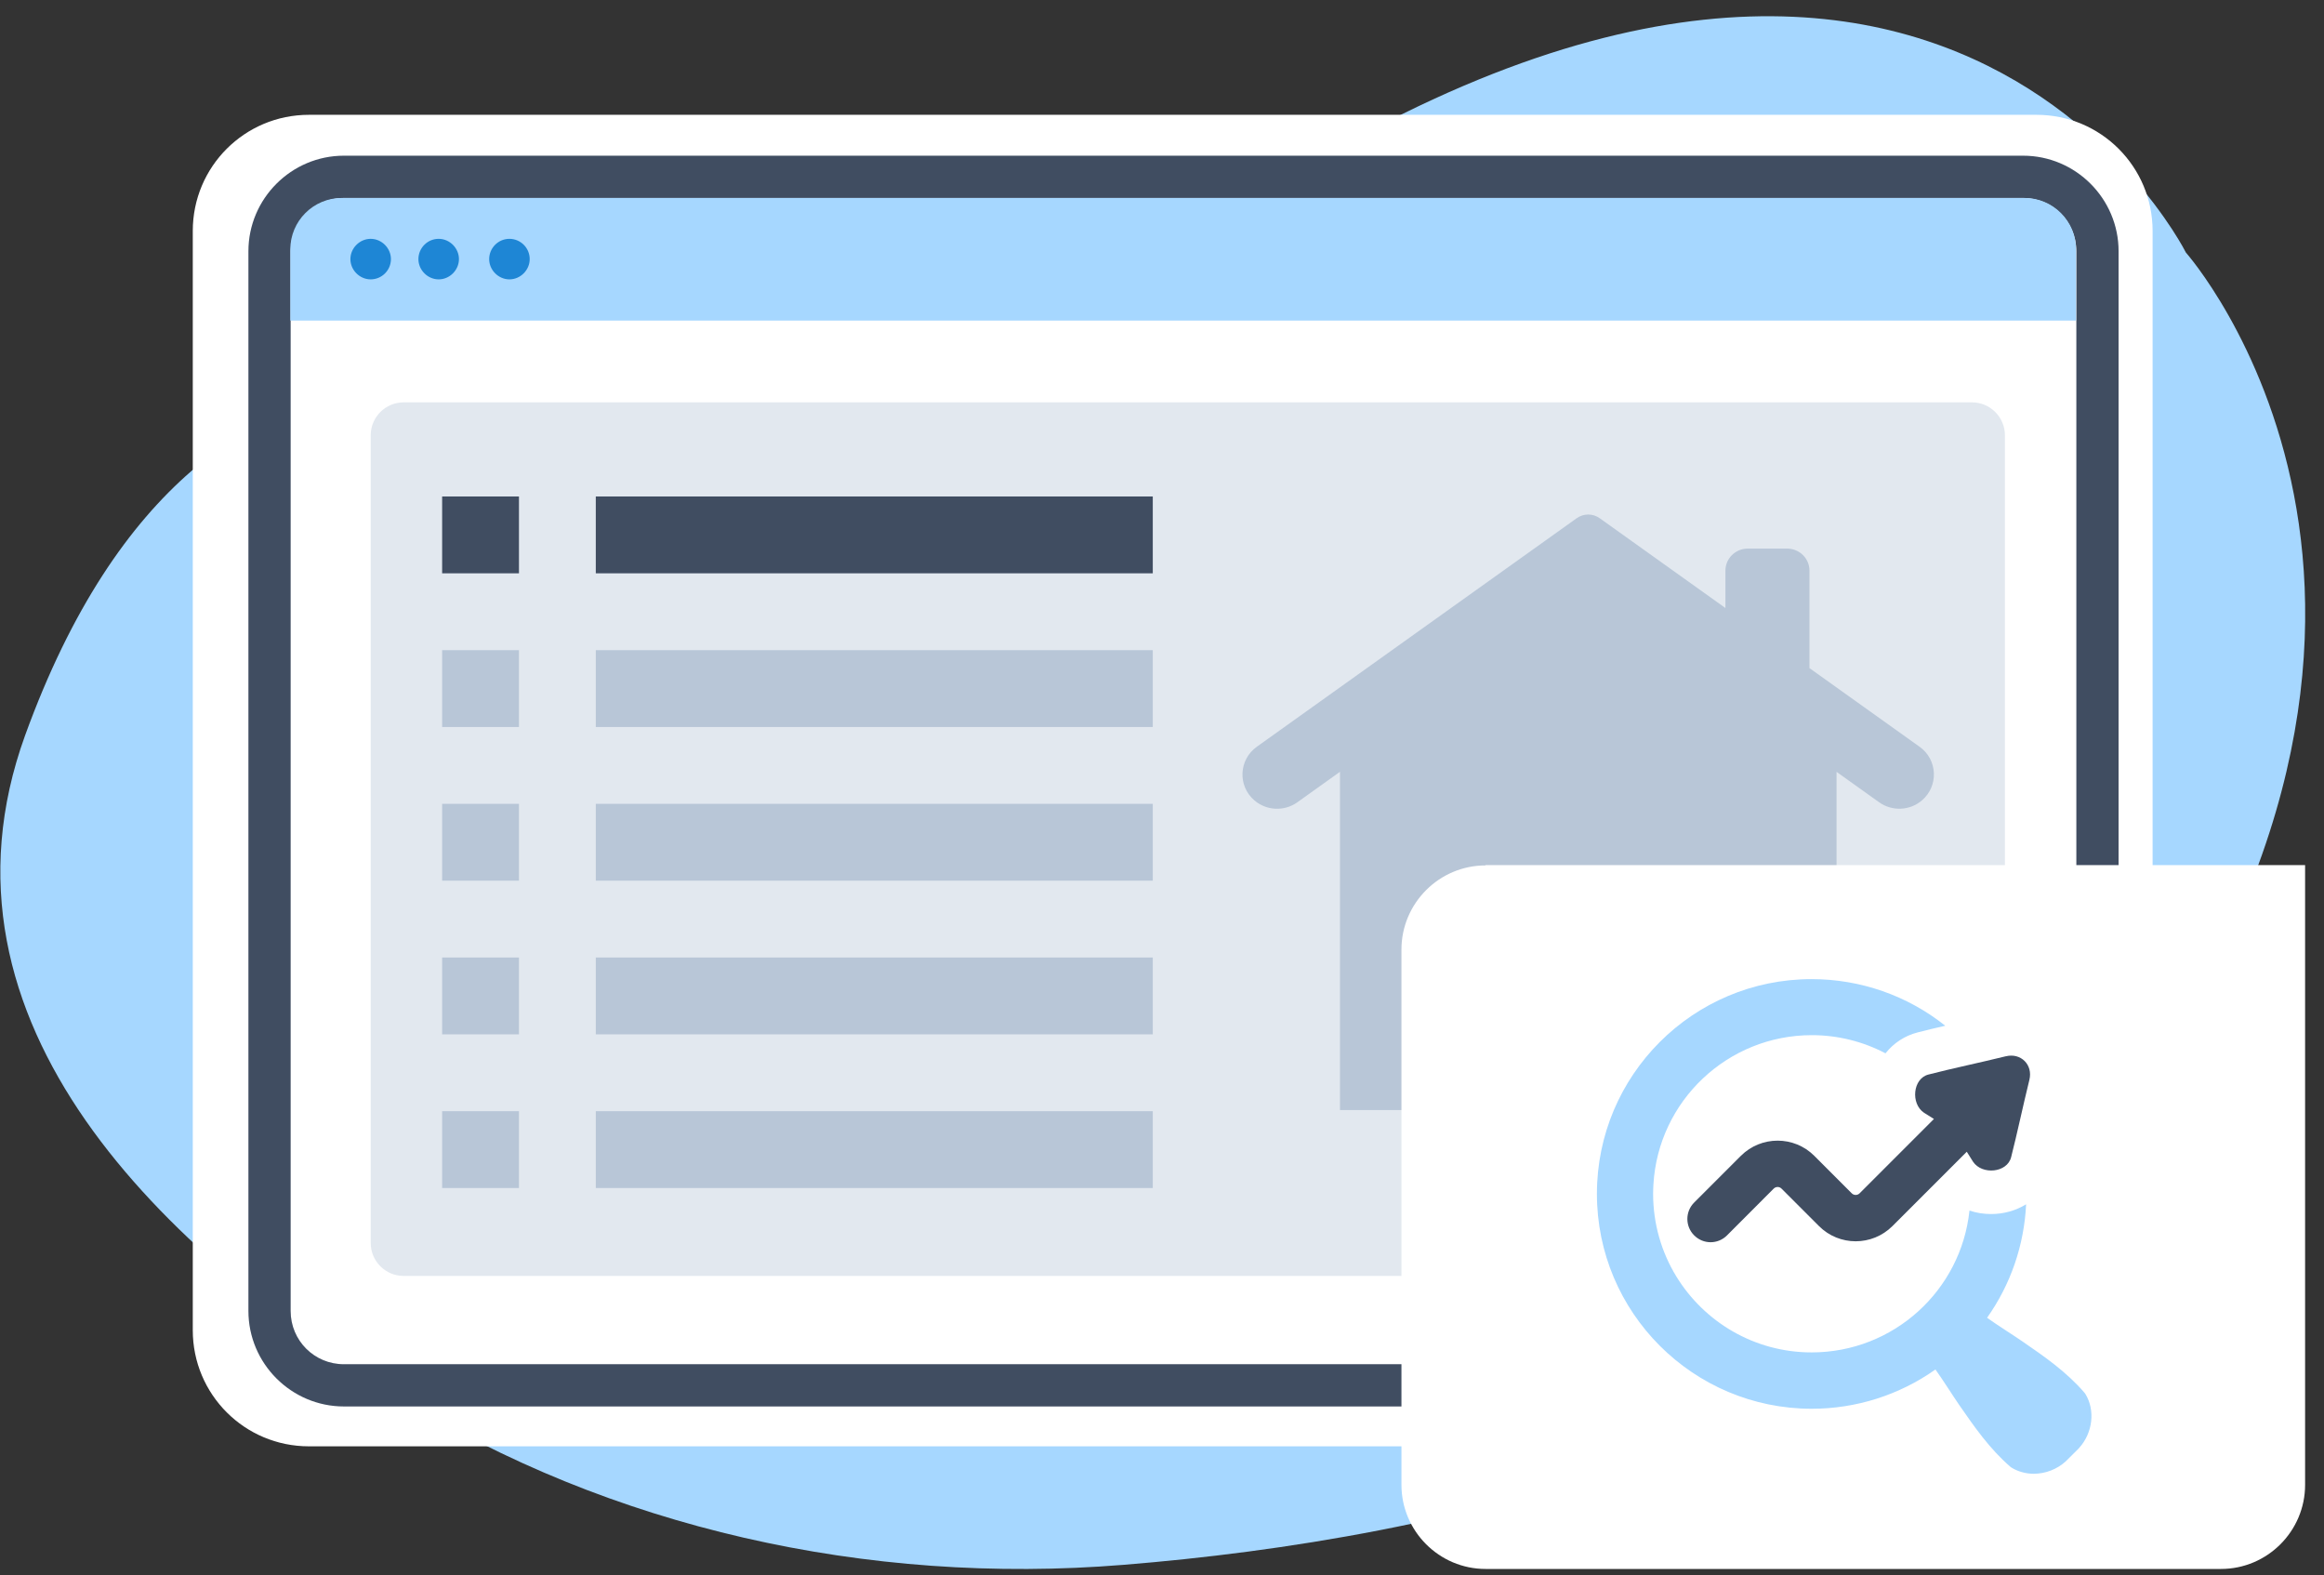 <?xml version="1.0" encoding="UTF-8"?> <svg xmlns="http://www.w3.org/2000/svg" width="121" height="82" viewBox="0 0 121 82" fill="none"><rect x="0" y="0" width="121" height="82" fill="#333333" stroke="none"/><g clip-path="url(#clip0_497_3649)"><g clip-path="url(#clip1_497_3649)"><g clip-path="url(#clip2_497_3649)"><path fill-rule="evenodd" clip-rule="evenodd" d="M30.638 21.893C30.638 21.893 10.931 11.771 1.31 38.273C-4.144 53.313 8.678 65.241 20.802 72.751C31.729 79.511 45.123 82.551 58.499 81.46C75.076 80.119 97.966 75.166 109.948 58.857C130.084 31.46 113.81 13.148 113.81 13.148C113.81 13.148 98.968 -16.591 56.782 16.403C56.782 16.403 44.765 26.274 30.638 21.893Z" fill="#A6D7FF"></path><path fill-rule="evenodd" clip-rule="evenodd" d="M106.032 75.291H16.081C12.737 75.291 10.037 72.591 10.037 69.246V12.022C10.037 8.678 12.737 5.977 16.081 5.977H106.032C109.376 5.977 112.076 8.678 112.076 12.022V69.246C112.076 72.591 109.376 75.291 106.032 75.291Z" fill="white"></path><path d="M105.334 73.216H17.905C15.169 73.216 12.934 70.981 12.934 68.245V13.077C12.934 10.341 15.169 8.105 17.905 8.105H105.334C108.07 8.105 110.305 10.341 110.305 13.077V68.245C110.305 70.981 108.07 73.216 105.334 73.216ZM17.905 10.305C16.367 10.305 15.133 11.539 15.133 13.077V68.245C15.133 69.783 16.367 71.017 17.905 71.017H105.334C106.872 71.017 108.106 69.783 108.106 68.245V13.077C108.106 11.539 106.872 10.305 105.334 10.305H17.905Z" fill="#404D61"></path><path fill-rule="evenodd" clip-rule="evenodd" d="M105.423 10.305H17.798C16.313 10.305 15.115 11.503 15.115 12.987V16.689H108.088V12.987C108.088 11.503 106.889 10.305 105.405 10.305H105.423Z" fill="#A6D7FF"></path><path fill-rule="evenodd" clip-rule="evenodd" d="M20.354 13.488C20.354 14.078 19.872 14.543 19.299 14.543C18.727 14.543 18.244 14.06 18.244 13.488C18.244 12.916 18.727 12.433 19.299 12.433C19.872 12.433 20.354 12.916 20.354 13.488ZM22.84 12.433C22.25 12.433 21.785 12.916 21.785 13.488C21.785 14.06 22.268 14.543 22.84 14.543C23.412 14.543 23.895 14.06 23.895 13.488C23.895 12.916 23.412 12.433 22.84 12.433ZM26.524 12.433C25.934 12.433 25.469 12.916 25.469 13.488C25.469 14.06 25.952 14.543 26.524 14.543C27.096 14.543 27.579 14.06 27.579 13.488C27.579 12.898 27.096 12.433 26.524 12.433Z" fill="#1E86D5"></path><path opacity="0.4" d="M102.67 20.945H21.017C20.069 20.945 19.301 21.714 19.301 22.662V64.704C19.301 65.652 20.069 66.421 21.017 66.421H102.67C103.618 66.421 104.387 65.652 104.387 64.704V22.662C104.387 21.714 103.618 20.945 102.67 20.945Z" fill="#B8C6D7"></path><path d="M27.02 25.845H23.02V29.845H27.02V25.845Z" fill="#404D61"></path><path d="M27.02 33.845H23.02V37.845H27.02V33.845Z" fill="#B8C6D7"></path><path d="M27.02 41.845H23.02V45.845H27.02V41.845Z" fill="#B8C6D7"></path><path d="M27.02 49.845H23.02V53.845H27.02V49.845Z" fill="#B8C6D7"></path><path d="M27.02 57.845H23.02V61.845H27.02V57.845Z" fill="#B8C6D7"></path><path d="M60.02 25.845H31.02V29.845H60.02V25.845Z" fill="#404D61"></path><path d="M60.02 33.845H31.02V37.845H60.02V33.845Z" fill="#B8C6D7"></path><path d="M60.02 41.845H31.02V45.845H60.02V41.845Z" fill="#B8C6D7"></path><path d="M60.02 49.845H31.02V53.845H60.02V49.845Z" fill="#B8C6D7"></path><path d="M60.02 57.845H31.02V61.845H60.02V57.845Z" fill="#B8C6D7"></path><path d="M99.943 38.874L94.211 34.78V29.707C94.211 29.073 93.692 28.559 93.051 28.559H90.996C90.355 28.559 89.835 29.073 89.835 29.707V31.652L83.288 26.976C82.931 26.721 82.45 26.721 82.092 26.976L65.436 38.874C64.496 39.545 64.433 40.91 65.308 41.663C65.939 42.207 66.866 42.249 67.545 41.765L69.767 40.177V57.785H95.62V40.18L97.836 41.763C98.515 42.247 99.441 42.205 100.071 41.662C100.945 40.908 100.884 39.544 99.943 38.872V38.874Z" fill="#B8C6D7"></path><path d="M77.348 45.033H120.016V77.294C120.016 79.708 118.049 81.675 115.635 81.675H77.348C74.934 81.675 72.967 79.708 72.967 77.294V49.432C72.967 47.018 74.934 45.051 77.348 45.051V45.033Z" fill="white"></path></g></g></g><g clip-path="url(#clip3_497_3649)"><path d="M104.433 54.986C103.061 55.324 101.653 55.614 100.409 55.936C99.588 56.141 99.472 57.453 100.172 57.924C100.341 58.032 100.514 58.141 100.691 58.25L96.82 62.121C96.707 62.233 96.526 62.233 96.413 62.121L94.462 60.169C93.407 59.115 91.697 59.115 90.639 60.169L88.208 62.6C87.737 63.07 87.733 63.835 88.208 64.31C88.683 64.785 89.444 64.785 89.918 64.31L92.349 61.875C92.462 61.763 92.643 61.763 92.755 61.875L94.707 63.827C95.761 64.881 97.472 64.881 98.53 63.827L102.401 59.956C102.51 60.133 102.618 60.306 102.727 60.475C103.194 61.175 104.506 61.058 104.711 60.237C105.029 58.994 105.322 57.586 105.661 56.213C105.854 55.429 105.218 54.797 104.437 54.986H104.433Z" fill="#404D61"></path><path d="M108.247 75.384L108.231 75.4L107.555 76.072C107.1 76.487 106.504 76.716 105.889 76.72C105.482 76.72 105.08 76.611 104.734 76.402L104.673 76.358C103.583 75.416 102.782 74.257 102.005 73.135C101.687 72.676 101.18 71.867 100.77 71.291C98.887 72.624 96.633 73.336 94.327 73.336C88.15 73.332 83.144 68.326 83.144 62.149C83.144 55.972 88.15 50.97 94.323 50.97C96.863 50.97 99.313 51.827 101.281 53.397C100.794 53.509 100.311 53.622 99.848 53.743C99.168 53.916 98.589 54.302 98.17 54.833C96.991 54.213 95.675 53.887 94.335 53.887C89.937 53.887 86.34 57.32 86.086 61.654C86.078 61.815 86.07 61.976 86.07 62.141C86.07 63.714 86.509 65.187 87.273 66.439C88.722 68.813 91.338 70.402 94.323 70.402C98.593 70.402 102.106 67.171 102.541 63.018C102.895 63.139 103.277 63.199 103.671 63.199C104.339 63.199 104.967 63.014 105.49 62.692C105.39 64.813 104.689 66.861 103.458 68.599C104.033 69.01 104.846 69.517 105.305 69.835C106.428 70.607 107.587 71.408 108.528 72.499L108.573 72.559C109.1 73.408 108.963 74.595 108.247 75.38V75.384Z" fill="#A6D7FF"></path></g><defs><clipPath id="clip0_497_3649"><rect width="120" height="80.83" fill="white" transform="translate(0.02 0.845)"></rect></clipPath><clipPath id="clip1_497_3649"><rect width="120" height="80.83" fill="white" transform="translate(0.02 0.845)"></rect></clipPath><clipPath id="clip2_497_3649"><rect width="119.993" height="80.83" fill="white" transform="translate(0.023 0.845)"></rect></clipPath><clipPath id="clip3_497_3649"><rect width="25.75" height="25.75" fill="white" transform="translate(83.144 50.97)"></rect></clipPath></defs></svg> 